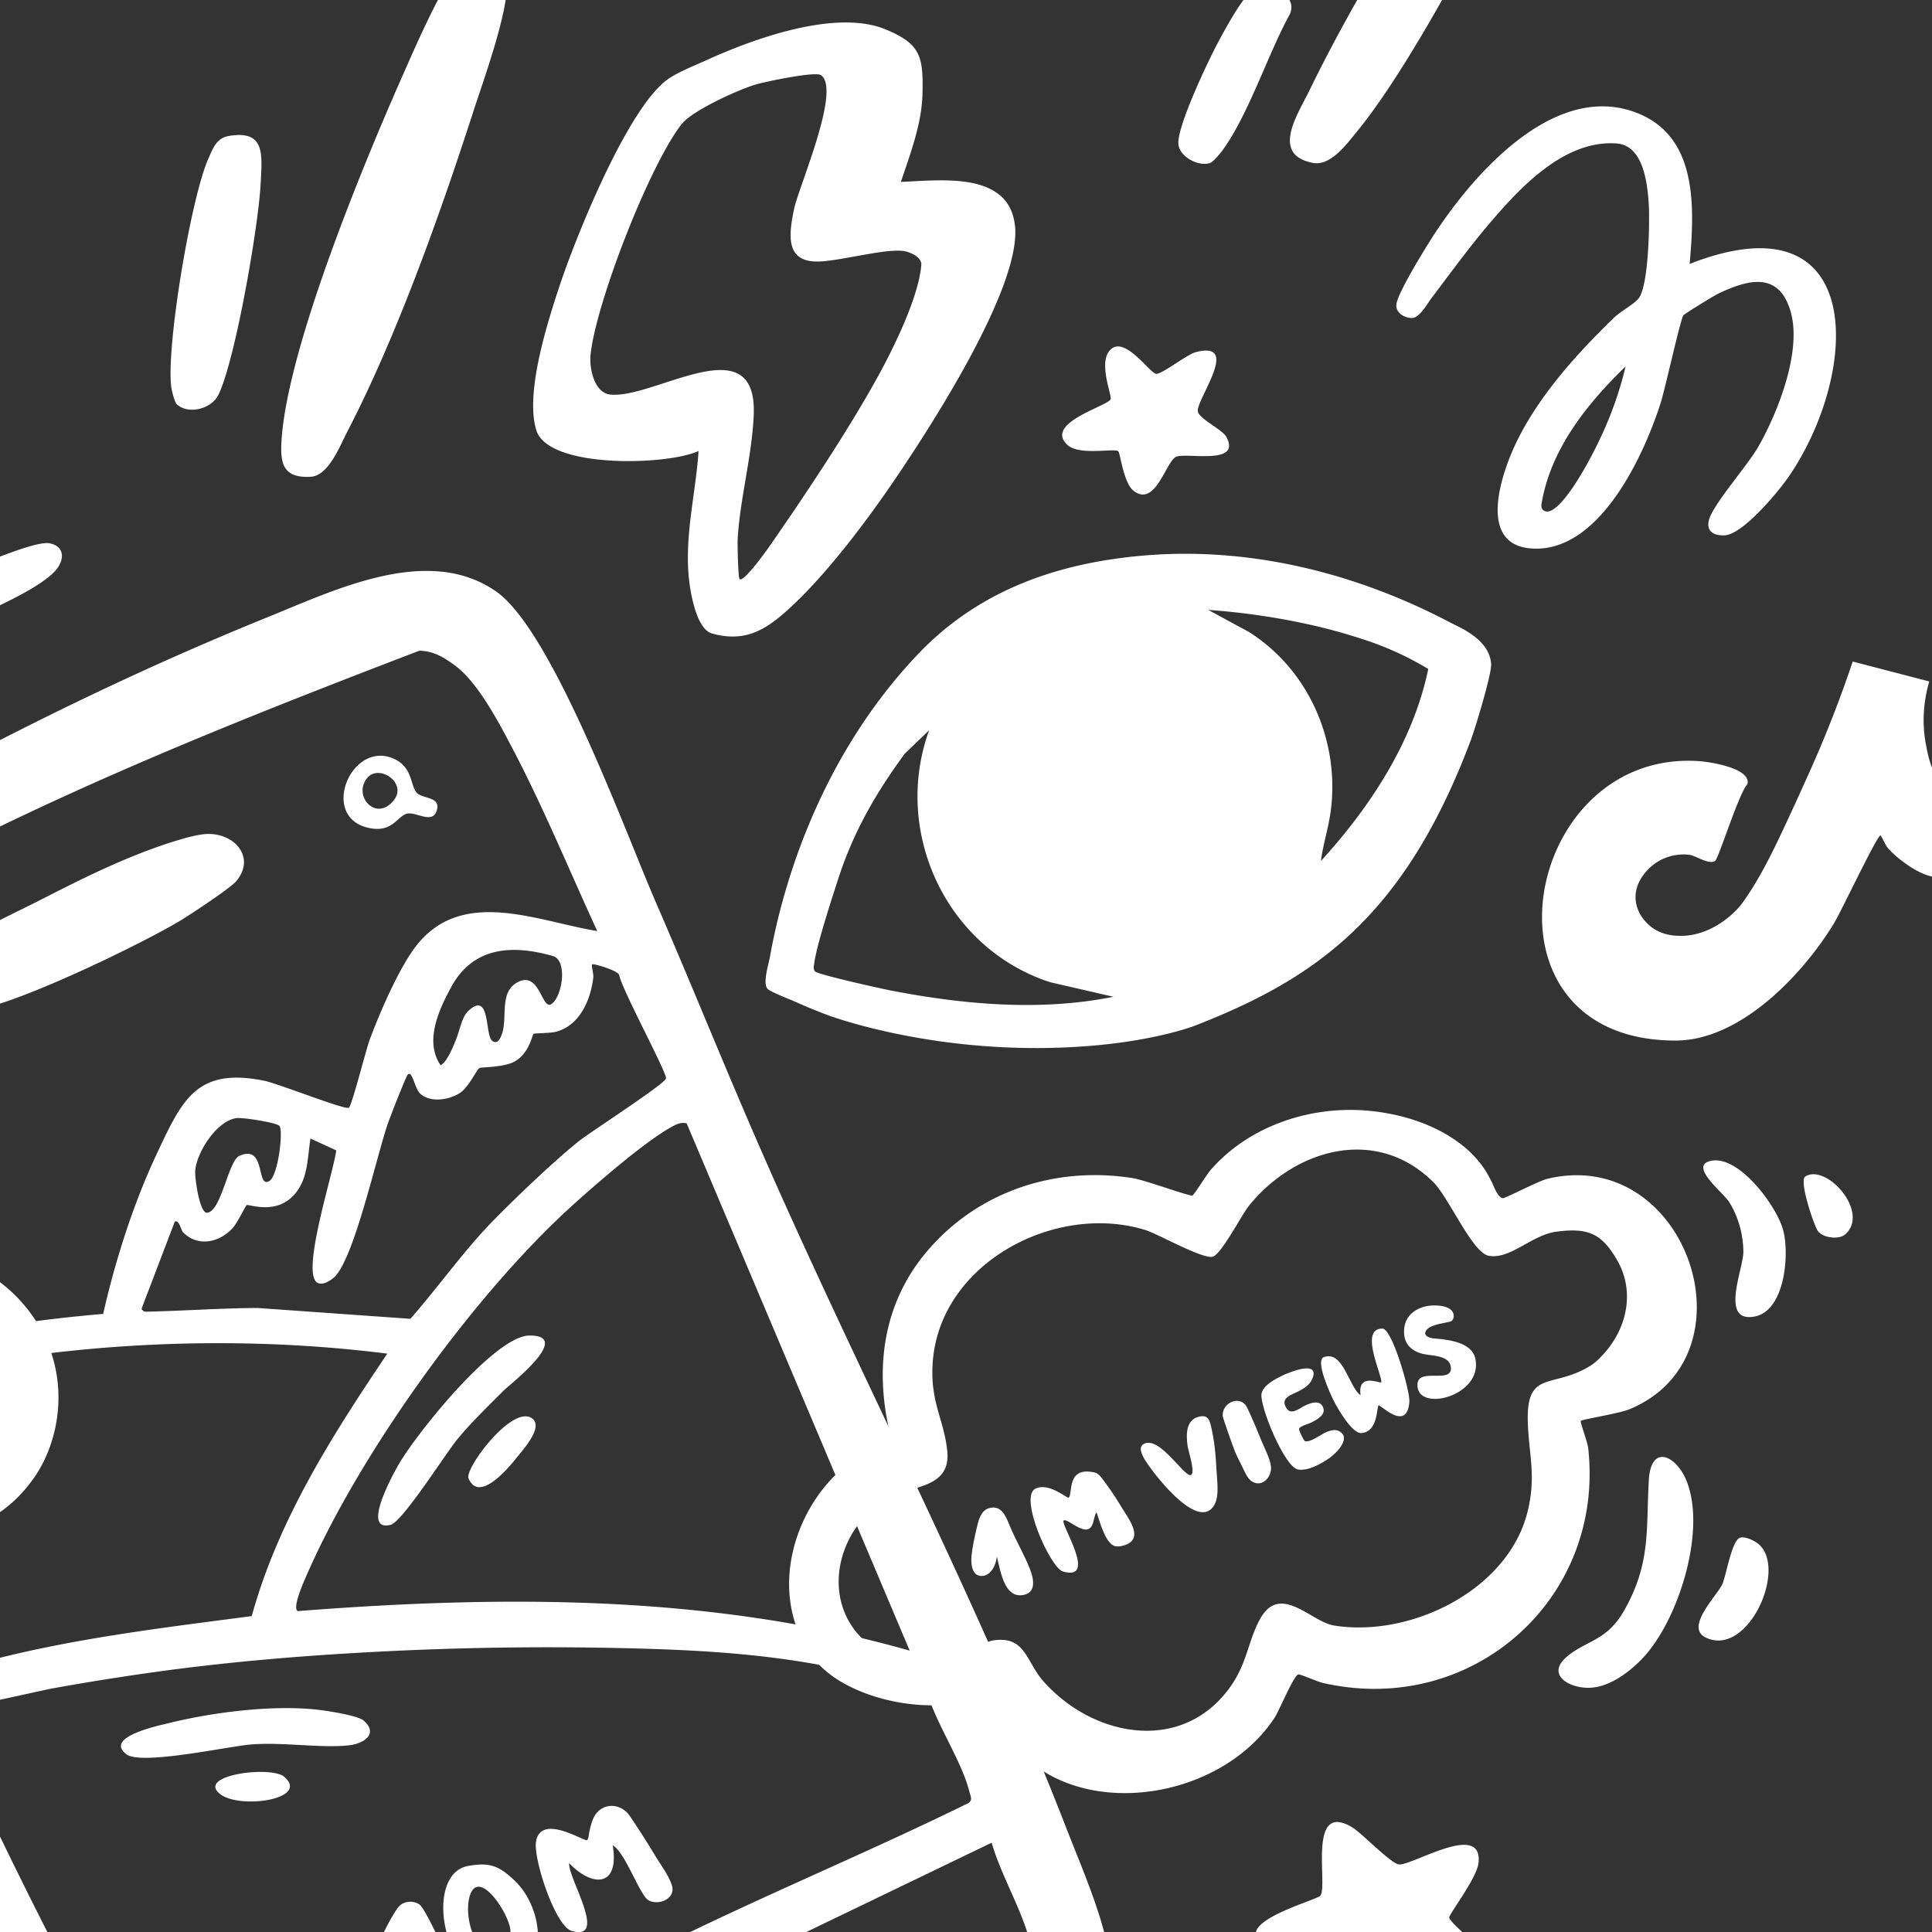 <svg width="400" height="400" fill="none" xmlns="http://www.w3.org/2000/svg"><rect width="100%" height="100%" fill="#333333" stroke="none"/><path d="M304.554 153.14c-13.896 37.061-32.595 49.623-57.177 59.224 0 0-7.461 2.915-20.7 4.09-31.498 2.804-55.374-6.313-55.374-6.313a117.891 117.891 0 0 1-6.707-2.76c-1.836-.818-3.711-1.445-5.457-2.46-1.452-.842 0-5.309.255-6.747 2.205-12.468 9.256-40.212 30.662-62.733 12.48-13.129 28.583-18.797 46.315-20.385 22.166-1.986 44.318 3.528 63.899 13.835 2.233 1.176 8.07 3.481 8.457 8.572.15 1.975-3.28 13.289-4.177 15.673l.004.004Zm-8.848-14.638a64.21 64.21 0 0 0-5.664-3.04c-4.324-2.054-7.819-3.126-10.848-4.044-1.818-.552-5.27-1.545-10.221-2.563a143.978 143.978 0 0 0-18.825-2.581l8.421 4.563c12.921 8.192 18.915 23.464 16.889 37.457-.487 3.355-1.534 6.603-1.979 9.962 10.182-11.138 19.097-24.686 22.227-39.75v-.004Zm-103.352 12.705-5.012 4.811c-6.012 8.156-10.676 16.284-13.805 25.959-1.28 3.951-4.457 13.67-4.941 17.377-.078.595-.276 1.205.126 1.749.477.653 13.73 3.585 15.674 3.962 15.064 2.918 30.981 4.356 46.135 1.308l-13.136-3.025c-21.434-6.977-32.688-31.036-25.034-52.137l-.007-.004ZM186.521 37.662c8.374-.334 22.524-2.255 23.632 9.22 1.244 12.892-18.147 42.59-25.762 53.671-5.851 8.515-14.501 19.955-22.514 26.784-4.388 3.739-8.518 5.485-14.465 3.818-3.435-.964-4.671-9.4-4.89-12.594-.592-8.679 1.534-16.663 2.108-25.188-6.381 2.975-31.093 3.742-33.592-4.302-2.351-7.568 2.187-21.937 4.729-29.627 3.42-10.346 14.043-36.76 22.327-42.912 2.062-1.531 5.722-2.954 8.138-4.058 9.766-4.464 26.831-10.648 37.12-6.389 7.338 3.037 7.793 5.679 7.639 13.275-.125 6.224-2.517 12.458-4.474 18.298l.004.004Zm-16.588-22.123c-1.212-.782-11.44 1.362-13.401 1.936-3.628 1.06-13.15 5.384-15.383 8.202-6.597 8.325-17.749 36.954-18.879 47.738-.294 2.825.742 7.944 4.119 8.278 9.203.91 30.552-14.541 29.656 4.406-.406 8.604-2.843 17.129-3.324 25.597-.057 1.014.101 7.915.398 8.199.789.752 5.381-5.633 5.991-6.504 7.378-10.583 16.57-24.363 22.729-35.58 3.266-5.948 8.374-16.341 8.908-22.984.119-1.477-2.057-2.563-3.488-2.825-3.717-.681-13.447 2.1-17.961 2.147-6.793.072-5.951-5.69-4.918-10.784.928-4.585 9.923-25.005 5.549-27.83l.004.004ZM409.362 168.548a.385.385 0 0 1-.007.327 163.189 163.189 0 0 0-3.438 6.987c-.688 1.488-1.412 4.04-2.76 5.098-3.159 2.48-10.139-2.89-12.261-5.342-.574-.66-1.438-2.732-1.574-2.664-.932.463-8.127 15.796-9.722 18.391-6.522 10.619-19.359 24.099-32.706 24.092-42.648-.022-31.875-60.268 4.768-57.859 2.477.162 10.934 1.492 10.127 4.768-1.738 1.739-5.972 15.416-6.693 15.896-1.23.821-3.818-.946-5.083-1.219-1.065-.229-4.342-.351-7.271 1.689-.538.373-4.452 3.198-4.097 7.579.258 3.176 2.592 5.094 3.032 5.456 2.367 1.947 5.088 2 6.321 2.008 6.259.032 11.196-4.654 12.741-6.801 3.886-5.403 6.743-11.551 9.543-17.56 1.406-3.015 2.771-6.044 4.137-9.073a248.776 248.776 0 0 0 9.167-23.36c5.281 1.377 10.562 2.75 15.842 4.126-.871 3.012-1.692 7.593-.71 12.91.47 2.545 1.101 5.947 3.797 9.253 1.007 1.233 2.266 2.183 3.596 3.04.53.344 2.936 1.448 3.251 2.255v.003ZM349.825 54.641c36.492-14.293 35.452 21.916 20.689 43.788-2.191 3.244-9.647 12.239-13.462 12.407-2.359.104-3.997-.957-3.129-3.499 1.157-3.384 7.919-11.006 10.12-14.856 4.065-7.113 8.98-19.65 6.74-27.78-2.338-8.486-8.654-6.966-15.068-3.893-.839.401-6.933 4.14-7.188 4.477-.609.807-3.804 15.323-4.696 18.115-3.542 11.092-12.917 31.516-27.139 30.121-10.565-1.036-5.997-14.899-3.122-21.14 4.599-9.985 12.766-19.03 20.596-26.608 1.319-1.276 4.061-2.746 5.062-3.95 2.126-2.564 2.366-16.008 2.122-19.675-.294-4.482-1.194-12.057-6.657-12.448-10.562-.752-19.463 8.612-25.748 15.9-3.065 3.553-5.919 7.281-8.74 11.027-1.266 1.682-2.52 3.37-3.797 5.045-.91 1.197-2.488 4.18-4.126 4.165-1.495-.01-3.334-1.075-3.183-2.764.207-2.29 5.61-11.045 7.155-13.483 8.049-12.709 24.819-32.387 41.887-26.497 13.498 4.657 12.709 19.74 11.684 31.548Zm-29.87 51.212c2.961.936 9.331-10.127 12.741-18.187a74.026 74.026 0 0 0 3.864-11.801c-8.001 7.761-15.566 17.183-17.405 28.49-.111.691.086 1.272.8 1.498ZM96.236-7.843c3.18-.939 8.213.076 8.647 3.858.66 5.743-4.893 20.9-6.886 27.077-6.805 21.076-15.918 46.684-26.07 66.226-1.567 3.015-3.887 9.192-7.615 9.393-5.729.311-6.346-2.76-6.016-7.654 1.309-19.582 17.441-58.314 25.805-77.096 1.628-3.653 9.067-20.897 12.139-21.804h-.004ZM273.368 392.479c1.621-2.13-2.789-19.833 6.643-14.118 1.929 1.169 7.97 7.493 9.633 7.647 2.811.258 17.405-9.042 16.466-.294-.337 3.14-6.177 10.672-6.069 11.31.226 1.302 9.271 8.328 10.26 10.981 1.362 3.653-2.147 5.421-5.273 5.302-2.367-.089-13.566-3.825-14.28-3.642-1.828.463-7.628 14.222-11.762 14.752-8.048 1.033-3.943-15.806-5.765-18.577-.659-1.004-8.514-1.836-10.511-2.746-9.816-4.489 9.902-9.622 10.651-10.608l.007-.007ZM305.067-11.886c-6.152 11.565-15.946 29.156-24.184 39.198-2.159 2.631-5.435 7.098-9.027 6.417-8.884-1.681-3.166-10.023-.707-15.093 5.478-11.296 13.598-25.665 20.413-36.215 2.008-3.109 12.196-17.545 15.072-17.98 2.201-.333 6.718 1.478 7.03 4.138.34 2.943-6.801 16.154-8.601 19.535h.004ZM-26.31 127.62c4.529-2.355 9.279-5.055 13.903-7.123 4.012-1.793 19.23-8.637 22.611-8.024 3.38.613 3.18 3.661 1.104 5.851-5.105 5.385-23.295 11.963-30.849 15.817-7.783 3.969-25.823 16.251-32.62 17.76-2.37.527-8.335.441-6.944-3.194 1.84-4.808 27.124-18.133 32.796-21.084v-.003ZM36.6 83.7c-.487-.463-1.1-3.037-1.182-3.858-.91-8.79 4.123-38.85 7.7-46.942.947-2.143 1.667-4.309 4.263-4.75 7.643-1.294 6.865 3.94 6.59 9.77-.406 8.56-5.206 36.513-8.734 43.783-1.488 3.065-6.349 4.155-8.633 1.993l-.003.004ZM231.531 93.43c-.903-.695-8.102.986-10.576-1.355-4.739-4.488 8.16-7.922 8.988-9.392.358-.635-2.513-7.285-.258-10.042 2.925-3.581 8.217 4.506 9.665 4.75 1.1.183 6.442-4.008 8.124-4.456 9.636-2.567.218 9.708.519 12.21.183 1.52 5.055 3.768 5.891 5.281 3.251 5.905-7.923 3.295-10.275 4.102-2.201.752-4.298 10.608-8.884 7.112-2.129-1.624-2.792-7.894-3.194-8.206v-.004ZM339.956 343.457c-2.635 2.728-6.582 5.736-10.622 5.969-4.327.247-9.371-2.653-4.94-6.417 3.983-3.384 8.234-3.23 11.794-9.443 5.647-9.852 4.589-16.796 5.181-27.103.437-7.593 5.625-5.158 7.776.058 4.259 10.325-1.678 29.157-9.192 36.936h.003ZM251.951 9.223c1.237-2.355 5.883-11.12 8.124-11.773 2.918-.846 8.654 1.488 7.001 5.431-4.574 8.31-8.446 20.517-13.838 28.067-.462.65-1.99 2.485-2.577 2.736-2.324.996-6.737-1.244-6.701-4.152.047-3.95 5.897-16.315 7.991-20.309ZM353.919 240.419c5.858-1.692 13.896 9.224 15.258 14.232 1.362 5.009.391 16.818-5.973 17.936-7.213 1.269-2.208-9.97-2.255-13.44-.046-3.61-1.036-7.238-2.95-10.292-1.19-1.901-8.149-7.264-4.083-8.436h.003ZM360.254 318.372c1.015-.329 2.7.499 3.535 1.09 6.564 4.643-1.706 23.758-10.579 19.6-4.507-2.112 2.305-8.698 3.37-11.064.835-1.857 1.943-9.063 3.674-9.626ZM382.025 255.57c-1.29 1.147-4.649.724-5.65-.696-.792-1.125-3.979-10.414-2.613-11.285 4.348-2.768 13.465 7.363 8.267 11.981h-.004ZM102.751 122.485c11.633 8.123 26.679 49.691 33.014 64.279 7.037 16.197 13.645 32.594 20.671 48.781 20.618 47.497 45.68 94.866 64.34 142.962 6.984 18.004 17.965 39.754-.896 54.424-19.155 14.9-56.722 30.182-79.791 39.5-18.936 7.647-48.96 20.348-68.513 23.252-30.745 4.564-46.54-38.499-58.11-60.439-31.171-59.121-63.257-125.755-86.907-188.263-8.54-22.571-17.258-38.023 6.07-55.18 8.876-6.529 23.492-14.512 33.386-20.162 28.688-16.373 58.63-31.391 89.27-43.806 14.197-5.75 33.384-15.186 47.462-5.356l.004.008Zm-8.468 15.361c-2.33-1.717-4.445-3.065-7.471-3.122-47.76 18.294-96.523 37.789-139.568 65.831-17.584 11.454-16.57 19.915-9.926 38.324 5.79 16.039 13.278 31.577 18.814 47.731 20.62-8.637 43.002-12.67 65.232-14.581 2.474-10.973 6.22-22.743 11.013-32.96 5.328-11.354 8.278-18.162 22.378-15.301 2.818.574 16.706 6.087 17.473 5.582.613-.402 3.578-12.114 4.284-14.014 2.087-5.607 6.192-15.204 9.859-19.764 9.543-11.863 24.941-4.825 37.284-2.807-5.625-12.218-10.999-25.242-17.201-37.137-2.832-5.428-7.381-14.254-12.174-17.782h.003Zm7.679 77.687c.251.19.567.28.861.176.304-.108.509-.394.67-.67 1.968-3.37-.391-9.106 3.295-11.454 4.915-3.127 5.345 5.639 7.349 4.312 2.323-1.538 3.423-9.081.33-9.962-8.518-2.428-16.542-1.901-21.07 6.453-2.48 4.581-5.596 11.203-2.161 16.175 1.452-.875 2.685-4.08 3.33-5.74.592-1.52 1.112-4.312 2.341-5.474 4.356-4.105 3.6 3.664 4.693 5.761.086.162.212.309.359.423h.003Zm17.653 20.904c2.305-1.878 18.129-12.049 18.276-13.167.165-1.251-9.16-18.431-9.726-21.482-.384-.889-5.385-2.373-5.557-2.125-.226.322.319 1.986.23 2.735-.552 4.596-2.793 9.941-7.751 11.221-1.208.312-4.435.283-4.621.423-.291.215-.879 4.126-4.023 5.783-2.28 1.204-6.854 1.089-7.166 1.29-.695.448-2.255 4.123-4.266 5.306-2.255 1.326-5.837 1.889-7.966.05-1.205-1.04-1.65-4.908-2.61-4.004-.39.369-3.614 8.697-4.073 9.98-2.308 6.475-7.134 28.734-11.332 32.14-.96.778-2.81 1.871-3.728.602-2.456-3.402 3.66-22.209 4.323-27.013l-5.338-2.456c-.652 3.904-.451 8.163-3.18 11.408-3.879 4.614-9.593 2.09-10.048 2.388-.237.154-1.9 3.674-2.933 4.789-2.706 2.918-7.059 3.936-10.192.875-.48-.47-.807-2.761-1.757-2.237l-6.876 18.04c.402.53.434.598 1.087.584 7.657-.165 15.326-.731 22.944-.764l31.637 2.241c5.923-6.74 11.15-14.254 17.452-20.639 4.84-4.904 11.906-11.651 17.194-15.96v-.008Zm-61.752-3.319c-.53-.689-7.32-1.735-8.683-1.635-4.13.294-8.446 6.998-8.761 10.866-.122 1.484.896 8.748 2.39 8.73 2.983-.033 4.428-10.752 6.762-11.781 5.65-2.488 3.377 7.027 6.245 5.181 1.76-1.133 2.868-10.297 2.047-11.361Zm84.309-.534c-1.019-.266-1.918.078-2.8.548-5.532 2.943-15.52 11.633-20.485 16.097-20.542 18.466-44.153 51.276-55.28 76.622-.585 1.334-3.148 6.915-1.99 7.711 42.274-3.298 85.656-3.499 126.729 8.185l-46.178-109.163h.004Zm-61.985 47.673c-21.729-2.746-44.17-2.832-66-.531-19.004 2.004-37.556 7.009-55.937 11.92l26.752 55.98c21.653-7.432 44.518-10.056 67.118-13.031 5.467-19.868 16.688-37.46 28.07-54.338h-.003Zm111.741 70.115a198.107 198.107 0 0 0-16.079-4.402c-15.505-3.553-31.118-4.385-46.971-4.743a676.696 676.696 0 0 0-49.939.706c-15.802.807-31.59 2.101-47.246 4.295a542.66 542.66 0 0 0-20.793 3.331c-2.08.376-22.762 5.097-22.959 4.649 11.587 26.214 24.51 51.355 37.894 76.626 3.957 7.475 7.994 14.953 12.217 22.27 22.959-12.605 46.767-23.632 70.259-35.248 11.275-5.574 22.249-11.859 33.552-17.344 19.391-9.407 39.342-17.706 58.679-27.228.89-.67.381-1.427.176-2.262-1.534-6.292-6.894-14.136-8.794-20.65h.004Zm13.379 31.143L42.064 460.184c4.17 5.69 12.734 20.503 19.958 21.948 5.32 1.065 18.097-2.51 23.704-4.152 17.516-5.14 36.868-12.174 53.506-19.66 16.258-7.313 58.912-26.626 69.8-38.513 11.526-12.584.079-25.282-3.721-38.288l-.004-.004Z" fill="#fff"/><path d="M-11.464 197.543c5.998-4.757 14.075-8.267 20.478-11.547 8.948-4.585 18.212-9.142 27.866-12.056 1.639-.495 3.302-.95 4.998-1.187 6.17-.86 11.368 4.478 7.037 9.683-1.194 1.434-9.421 6.858-11.5 8.12-7.863 4.768-35.148 18.029-43.394 18.638-3.922.291-6.922-.441-9.095-4.018-.355-.588-.656-1.226-.713-1.911-.09-1.079.448-2.133 1.197-2.908.95-.982 2-1.918 3.123-2.807l.003-.007ZM89.694 168.914c-1.362.9-3.91-.817-5.42-.455-2.09.498-3.044 4.237-8.343 2.85-9.607-2.52-3.219-17.789 5.328-14.337 4.262 1.721 3.61 5.597 5.03 7.167 1.1 1.215 4.656.796 4.24 3.216-.14.817-.437 1.297-.831 1.559h-.004Zm-8.08-3.341c2.703-3.574-3.284-7.557-5.69-4.378-2.86 3.786 2.115 9.103 5.69 4.378ZM126.853 382.045c1.434 8.529-4.022 8.873-9.013 3.71-.294 2.99 8.142 16.162.549 14.036-3.438-.961-8.006-14.964-7.41-18.506 1-5.966 10.102.107 10.561-.305.351-.312.366-1.23.459-1.649.229-1.04.466-2.094.939-3.054 1.273-2.585 4.42-3.191 6.675-1.212.37.323.653.731.929 1.136 1.828 2.682 3.556 5.435 5.238 8.21 1.107 1.828 2.62 3.804 3.305 5.854.957 2.865-2.761 4.324-4.811 3.169-1.825-1.025-4.775-9.866-7.421-11.393v.004ZM75.269 356.215c3.047 2.606.315 4.707-2.847 5.109-5.524.699-13.906-.685-20.399-.155-4.922.402-22.815 4.389-25.876 2.022-4.657-3.602 6.84-5.947 8.858-6.449 9.17-2.273 21.718-3.847 31.064-2.728 1.85.222 7.988 1.165 9.2 2.201ZM106.408 389.223c7.686 7.195 6.937 23.234-5.571 20.689-9.63-1.961-12.605-22.037-3.911-23.589 4.513-.807 6.395.014 9.482 2.904v-.004Zm-6.962 13.867c3.692 4.334 6.421 1.617 6.241-3.288-.125-3.441-6.553-13.232-8.414-7.306-.982 3.123.069 8.12 2.173 10.59v.004ZM86.94 394.386c1.381 1.115 8.046 15.505 7.938 17.541-.18 3.424-3.804 2.825-5.374.835-1.237-1.57-4.069-10.74-4.55-11.099-.336-.247-1.996 2.431-2.157 2.671-1.004 1.477-1.983 2.882-3.793 3.409-.714.208-1.646.208-1.943-.627-.162-.455-.08-.961.039-1.43.552-2.198 4.238-9.859 5.725-11.2 1.047-.939 2.99-1.014 4.116-.104v.004ZM58.85 367.869c5.398 4.66-9.275 6.815-13.337 3.527-4.836-3.914 10.63-5.865 13.336-3.527ZM104.271 287.909c-3.098 3.094-6.93 6.819-9.665 10.178-2.431 2.987-11.304 17.004-13.734 17.61-6.088 1.516.376-10.164 1.347-11.945 3.395-6.246 20.112-27.193 27.393-27.243 9.142-.064-4.022 10.085-5.341 11.4ZM107.003 301.755c-1.685 2.122-7.811 9.533-10.002 4.32-.839-1.997 8.891-15.114 13.046-12.49 2.696 1.703-1.746 6.539-3.044 8.17ZM9.81 277.972c-4.32-10.207-14.387-17.581-23.733-17.743-5.858-.096-12.236 1.309-14.43 3.259-1.975 1.753-2.524 2.323-2.524 2.323-1.997 2.062-2.244 2.908-3.033 2.933-1.197.036-1.803-1.875-3.639-4.446 0 0-1.043-1.462-4.545-4.85-3.528-3.413-15.018-9.02-28.247-6.442-4.044.788-13.737 3.932-19.628 11.203-.666.828-3.13 5.539-3.53 5.603-1.083.169-12.319-3.771-15.355-4.216-27.841-4.037-60.58 8.909-71.195 36.309-2.452 6.335-3.775 14.62-4.295 21.42-24.281 1.391-44.278 19.524-42.439 44.82 1.291 17.749 21.639 31.218 38.482 30.487 2.237-.097 12.504-2.226 13.192-2.047.463.118 2.707 4.309 3.524 5.309 17.753 21.801 50.237 25.339 73.414 9.988 11.888-7.869 24.041-23.166 25.174-37.657 18.212 4.869 37.054 1.094 49.907-13.243.67-.749 1.254-1.591 1.828-2.416 6.847-9.884 10.142-22.066 9.798-34.032-.04-1.459-.04-2.994-.29-4.435-.137-.8-.8-1.961-.323-2.75.77-1.269 3.65-.738 4.908-.993 1.893-.383 3.692-1.154 5.352-2.122 3.617-2.115 6.464-4.865 8.859-8.267 4.714-6.697 7.152-17.649 2.77-27.992l-.003-.003Zm-23.432 30.243c-5.31 2.169-9.232-.75-9.329 6.41-.157 11.909 1.46 19.524-5.083 30.605-7.862 13.318-24.909 21.983-40.396 20.438-3.266-.323-10.54-3.757-12.637-2.567-1.807 1.025-6.001 15.699-8.27 19.438-13.061 21.517-50.775 30.802-70.094 13.157-2.944-2.689-7.174-9.97-10.989-10.744-4.513-.925-9.607 2.122-14.171 2.541-7.69.71-15.541-.337-21.496-5.582-22.85-20.119 1.983-49.326 26.734-47.942 2.81.158 4.929 2.352 8.023-1.075 2.158-2.388 2.094-15.107 3.14-19.66 6.952-30.225 45.853-45.168 72.02-29.573 1.957 1.169 5.983 5.697 7.93 1.362.87-1.936.602-5.072 1.971-8.102 6.675-14.727 30.347-18.1 41.7-6.958 1.363 1.337 6.562 9.554 7.329 9.683 2.355.387 6.94-4.915 9.457-6.278 24.446-13.232 35.377 26.178 14.16 34.843v.004ZM320.393 244.055c-1.822.434-8.737 4.047-9.239 4.015-1.036-.072-1.943-2.621-2.316-3.366-.641-1.302-1.341-2.531-2.23-3.686a22.326 22.326 0 0 0-3.323-3.459 27.41 27.41 0 0 0-3.23-2.327c-4.883-3.004-10.644-4.646-16.276-5.22-12.11-1.24-24.969 2.911-33.104 12.182-.778.889-3.488 5.266-3.807 5.342-.62.147-9.938-3.23-12.239-3.6-15.989-2.566-31.968 2.621-42.547 14.953-9.669 11.265-11.185 25.483-7.41 39.507-18.015 5.116-28.207 30.042-15.893 45.322 6.977 8.661 26.375 12.275 36.033 6.643 6.199 27.859 45.444 26.013 59.085 5.266.928-1.409 3.918-8.672 4.886-8.948.402-.118 3.883 1.47 5.044 1.739 30.763 7.112 58.475-17.226 54.99-48.627-.147-1.316-1.749-5.442-1.523-5.625.401-.323 7.941-1.513 10.066-2.395 26.626-11.049 11.867-54.621-16.967-47.716Zm11.361 36.545c-1.352 1.423-1.965 1.954-3.74 2.883-7.231 3.782-12.153.455-11.683 11.414.28 6.55 1.721 10.96-.086 18.169-4.076 16.258-24.299 26.034-40.077 23.475-4.707-.764-11.092-8.845-15.254-1.399-2.606 4.668-2.628 9.379-6.579 14.631-10.113 13.433-28.339 9.694-38.395-1.782-3.467-3.961-3.639-9.188-9.981-8.41-2.197.269-3.369 1.72-5.137 2.273-7.026 2.19-18.556 2.229-23.557-3.965-7.539-9.347-2.545-23.504 7.758-28.268 4.341-2.004 11.795-1.782 11.103-9.106-.635-6.726-3.703-10.271-2.986-18.832 1.699-20.302 25.467-32.763 44.016-27.013 2.563.792 11.988 6.145 13.96 5.503 1.821-.592 5.958-8.683 7.486-10.565 9.597-11.813 26.453-16.584 38.23-4.779 3.137 3.148 8.009 14.519 11.357 15.157 4.525.857 8.916-4.341 14.125-4.993 6.446-.814 9.267.322 12.505 5.929 3.825 6.629 1.914 14.426-3.065 19.678Z" fill="#fff"/><path d="M232.596 319.984c-.549.158-1.133.258-1.692.136-2.022-.444-3.212-5.133-3.825-6.869-.187-.516-.689 1.703-.692 1.71-.943 4.281-5.424-.946-6.188-.118-.656.71 7.166 12.641-.151 10.511-2.577-.752-9.163-15.415-5.685-17.139 2.789-1.384 6.596 2.086 6.886 1.857.94-.739-.555-6.615 5.46-5.188.922.219 1.75 1.613 2.27 2.302 1.161 1.534 2.204 3.169 3.197 4.818 1.47 2.441 4.937 6.697.423 7.984l-.003-.004ZM291.798 290.172c-.469 6.553-6.109.462-6.388.81-.43.534-.093 5.424-3.531 5.718-1.933.165-4.937-5.084-5.776-6.754-.749-1.495-3.861-8.296-2.015-8.97 4.034-1.473 5.188 6.249 7.601 7.887-.667-4.721 4.022-2.413 4.241-2.653.649-.713-4.772-11.142.269-11.146 2.075 0 5.746 13.014 5.596 15.111l.003-.003ZM275.168 301.934c-1.656 1.126-4.32 2.664-6.432 2.309-2.767-.47-7.89-12.974-7.564-15.588.226-1.832 2.89-3.147 4.32-3.85.882-.43 4.865-2.137 6.105-1.24.352.251.481.713.262 1.466-.566 1.954-2.517 2.811-4.209 3.574-1.48.671-2.291 1.509-1.229 3.062.86 1.258 2.462.071 3.395-.456 1.179-.656 3.545-1.645 4.172.316.459 1.434-1.29 2.352-2.312 2.911-.599.326-2.344.738-2.714 1.323-.168.269 1.015 2.495 1.137 2.563.953.552 3.624-1.484 4.51-1.832.756-.294 1.724-.617 2.513-.247 2.932 1.38-.603 4.761-1.961 5.686l.007.003ZM251.5 311.421c-3.047 5.836-11.795-5.27-13.72-8.07-.606-.886-2.495-3.452-1.075-4.341 3.355-2.101 8.847 7.521 9.991 6.284.721-.778-.706-5.023-.832-5.987-.33-2.538-.333-5.761 2.947-6.094 1.208-.122 1.606.799 1.857 1.81.767 3.115 1.051 6.292 1.205 9.489.096 1.969.588 5.073-.373 6.912v-.003ZM293.469 286.562c.208-3.485 7.135 0 6.927-3.381-.169-2.678-3.983-2.413-5.869-2.889-2.764-.699-4.141-2.546-3.779-5.442.33-2.657 2.635-4.191 5.138-4.51 1.434-.183 4.7-.111 5.072 1.81.087.434-.043 1.094-.426 1.341-.194.125-.423.176-.649.222-1.215.258-2.502.434-3.639.961-.745.348-1.746 1.341-.771 2.004.051.036.108.072.172.104.775.405 1.994.358 2.858.473.964.129 1.928.283 2.864.549 1.803.512 3.664 1.505 4.087 3.491 1.674 7.809-12.336 11.318-11.981 5.267h-.004ZM212.115 330.168c-1.229.312-2.165.007-2.896-.649-1.778-1.606-2.327-5.313-2.818-7.256-.269 2.169-1.38 3.739-2.739 3.98-2.434.433-2.689-2.413-2.517-4.134.18-1.843.592-3.653 1.004-5.456.348-1.524.796-3.818 2.51-4.367 2.688-.86 3.602 1.689 4.406 3.625 1.258 3.043 2.979 5.897 4.176 8.951.699 1.797 1.409 4.657-1.126 5.303v.003ZM259.261 306.757c-1.043-.606-1.638-2.259-2.169-3.291-.523-1.018-1.036-2.051-1.477-3.105-.315-.756-2.416-6.743-2.452-7.12-.251-2.523 2.825-4.176 4.481-2.588.226.212.423.484.585.825 1.089 2.294 2.068 4.653 3.025 7.008.635 1.56 1.61 3.32 1.872 5.001.315 2.058-1.624 4.571-3.861 3.27h-.004Z" fill="#fff"/></svg>
